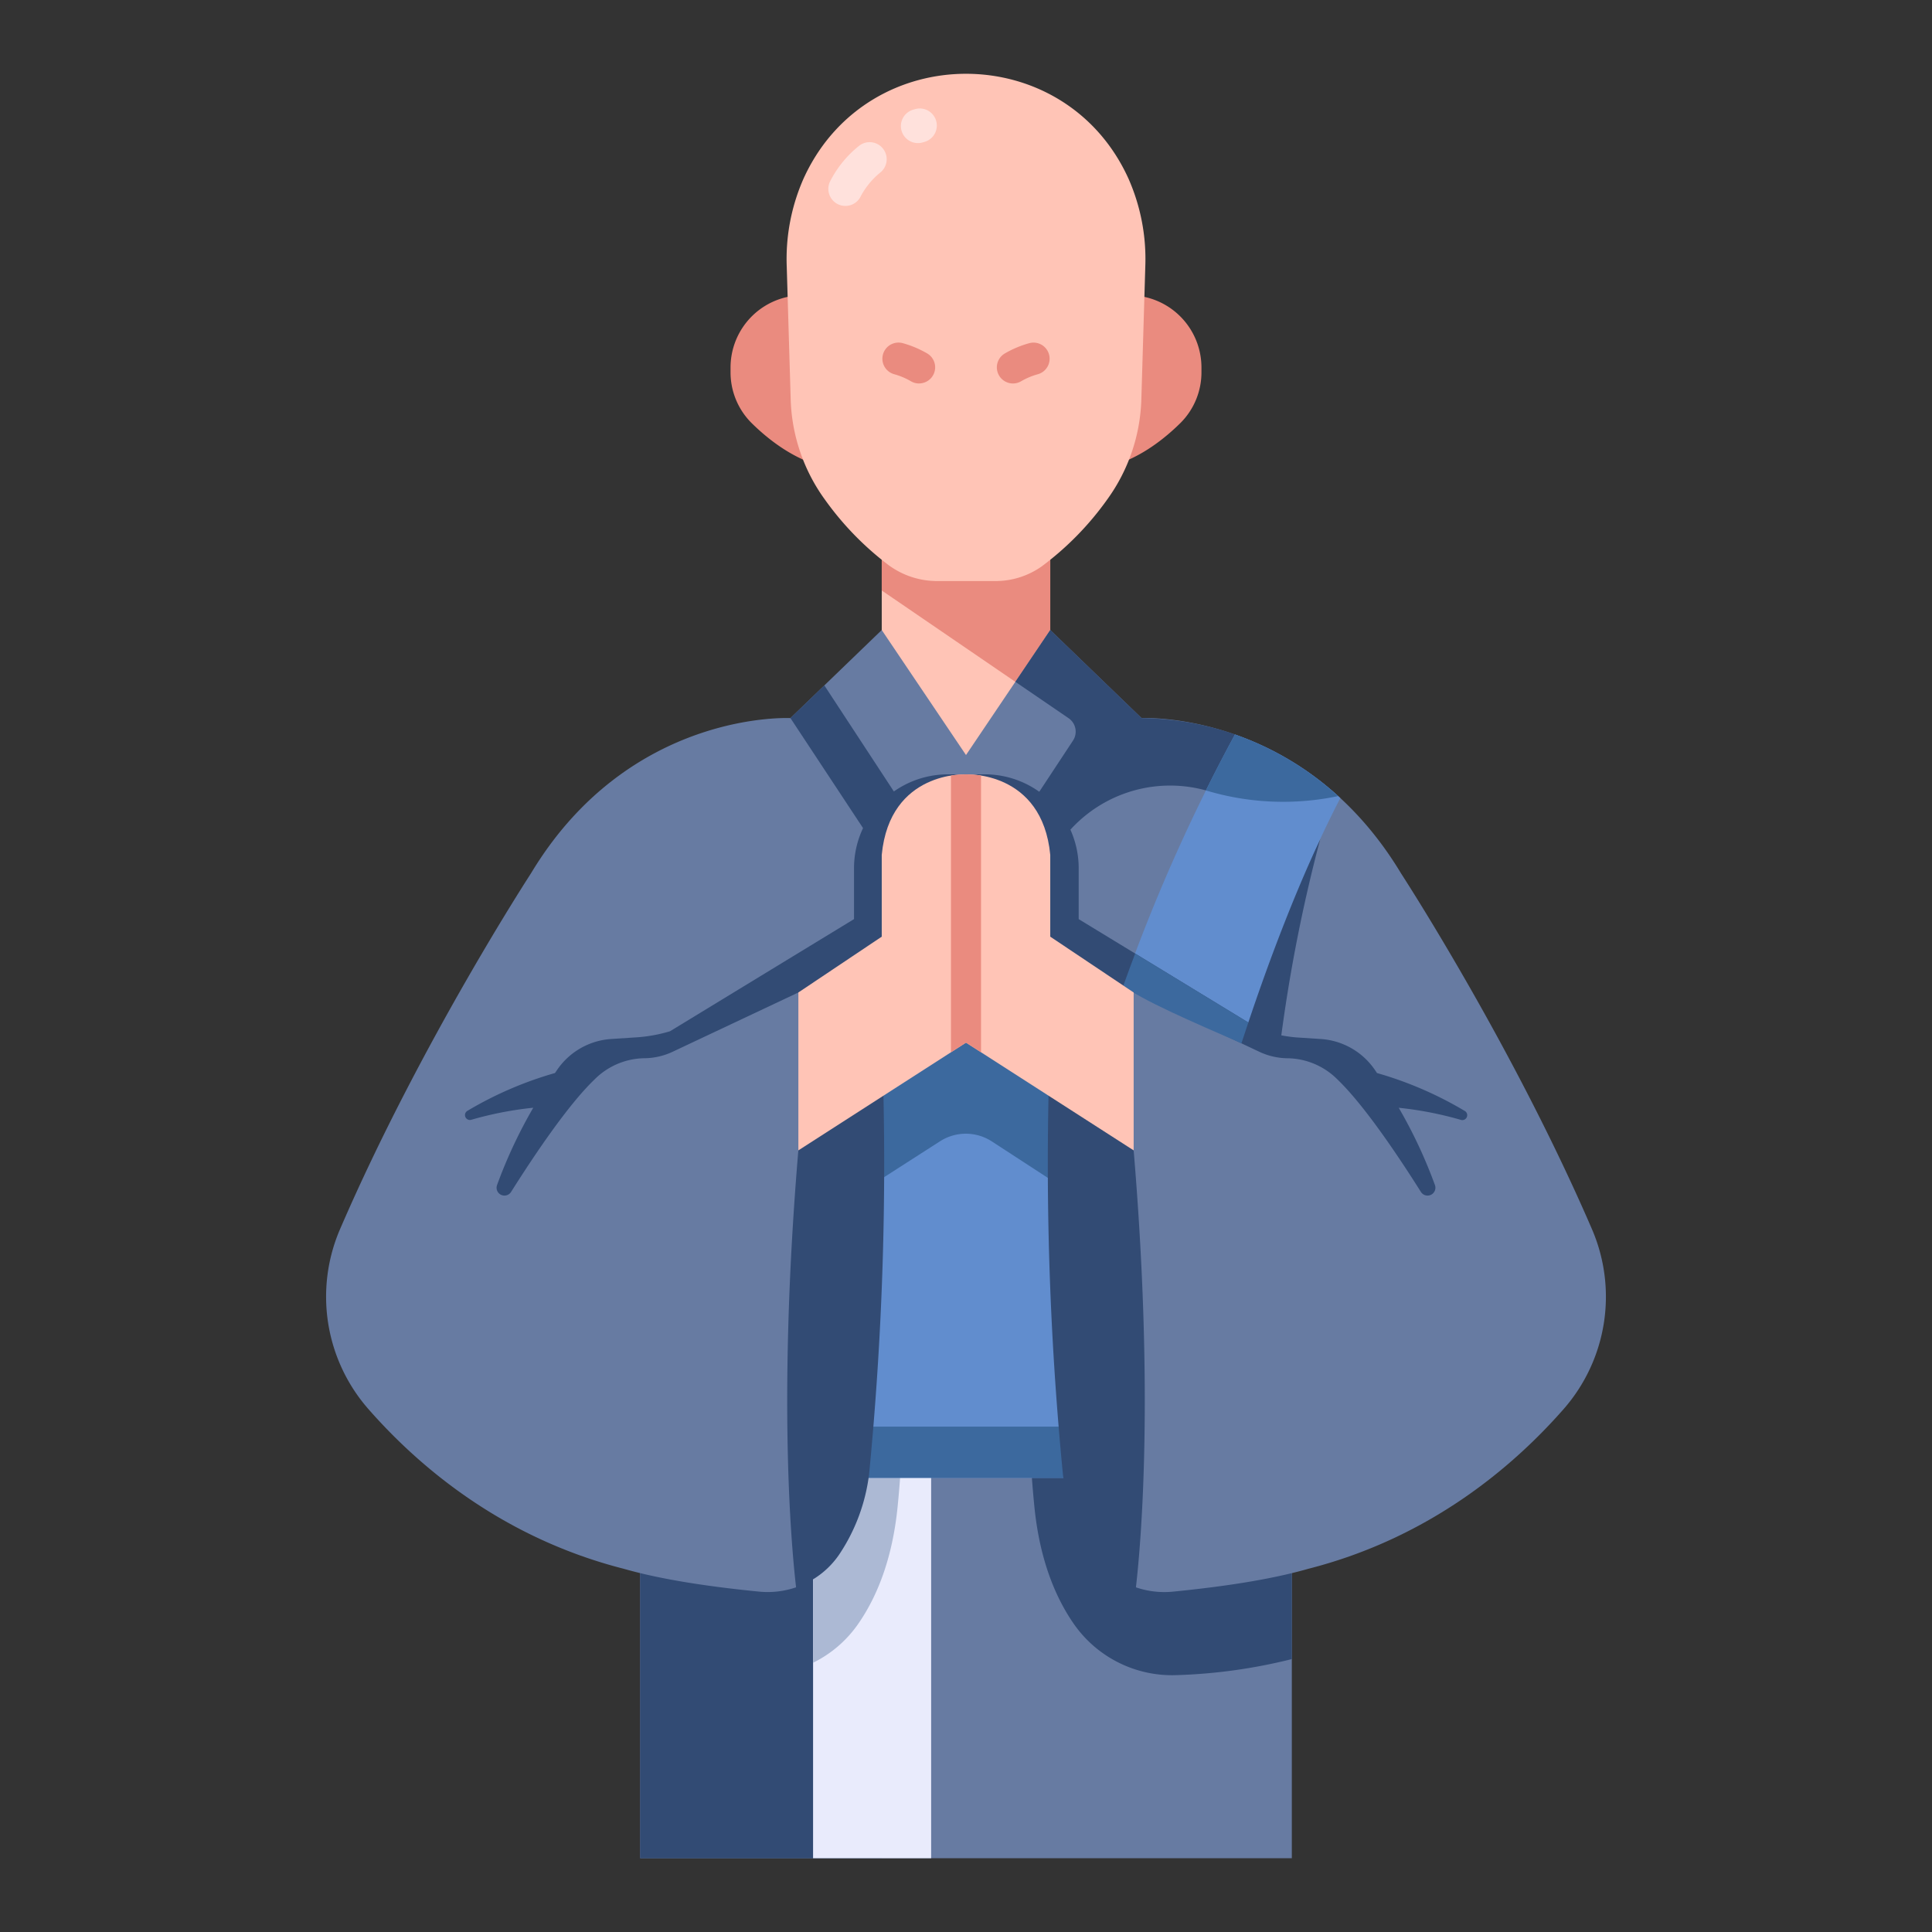 <?xml version="1.0" ?>
<svg width="800px" height="800px" viewBox="0 0 340 340" id="icons" xmlns="http://www.w3.org/2000/svg"><rect x="0" y="0" width="340" height="340" fill="#333333" stroke="none"/><title/><rect height="81.217" style="fill:#677ba2" width="114.68" x="112.66" y="245.799"/><rect height="81.217" style="fill:#324b74" width="42.512" x="112.66" y="245.799"/><rect height="81.217" style="fill:#e9ebfc" width="20.779" x="143.088" y="245.799"/><path d="M227.34,245.8H180.879c.211,6.833.573,13.57,1.165,19.438.968,9.6,3.878,16.2,7.029,20.683A21.078,21.078,0,0,0,206.88,294.8a95.015,95.015,0,0,0,20.46-2.829Z" style="fill:#324b74"/><polygon points="170 89.82 155.172 89.82 155.172 135.325 170 135.325 184.828 135.325 184.828 89.82 170 89.82" style="fill:#ffc4b6"/><path d="M143.088,245.8v46.814a20.811,20.811,0,0,0,7.839-6.693c3.151-4.478,6.061-11.086,7.029-20.683.592-5.868.954-12.605,1.165-19.438Z" style="fill:#acb9d4"/><polygon points="184.828 124.191 184.828 89.82 170 89.82 155.172 89.82 155.172 103.915 184.828 124.191" style="fill:#ea8b7f"/><rect height="76.856" style="fill:#618dce" width="55.541" x="142.23" y="183.222"/><rect height="9.015" style="fill:#3c699e" width="55.541" x="142.23" y="251.063"/><path d="M280.151,216.294c-14.122-32.706-33.588-62.587-33.588-62.587-17.334-28.834-45.668-27.334-45.668-27.334l-16.067-15.5-14.828,22-14.828-22-16.067,15.5s-28.334-1.5-45.668,27.334c0,0-19.466,29.881-33.588,62.587a30,30,0,0,0,4.913,31.6c9.007,10.291,23.716,22.762,45.024,28.191,6.936,1.984,15.506,3.19,23.781,4.012a15.44,15.44,0,0,0,6.532-.758l10.213-92.363L170,166.869l19.688,20.112L199.9,279.344a15.44,15.44,0,0,0,6.532.758c8.275-.822,16.845-2.028,23.781-4.012,21.308-5.429,36.017-17.9,45.024-28.191A30,30,0,0,0,280.151,216.294Z" style="fill:#677ba2"/><path d="M142.23,215.735l23.2-14.889a8.4,8.4,0,0,1,9.123.029l23.218,15.11V183.222H142.23Z" style="fill:#3c699e"/><path d="M167.339,165.889a4,4,0,0,0,3.342-6.193l-25.61-39.078-5.966,5.755L163.99,164.08A4,4,0,0,0,167.339,165.889Z" style="fill:#324b74"/><path d="M143.748,190.557l-3.253,11.89c-3.552,42.3-1.374,68.384-.4,76.889h0a15.041,15.041,0,0,0,7.544-5.7,32.531,32.531,0,0,0,5.307-14.214,562.98,562.98,0,0,0,2.3-74.635Z" style="fill:#324b74"/><path d="M200.9,126.373l-5.782-5.578h0l-10.285-9.922-6.145,9.117,9.365,6.4a2.867,2.867,0,0,1,.775,3.944l-16.069,24.377a4,4,0,1,0,6.691,4.385l6.7-10.227A23.712,23.712,0,0,1,212.4,139.15a47.339,47.339,0,0,0,23.053.919A51.924,51.924,0,0,0,200.9,126.373Z" style="fill:#324b74"/><path d="M232.349,147.636a277.416,277.416,0,0,0-7.042,35.971l-8.688-3.2Z" style="fill:#324b74"/><path d="M196.252,190.557l3.253,11.89c3.552,42.3,1.374,68.384.4,76.889h0a15.041,15.041,0,0,1-7.544-5.7,32.531,32.531,0,0,1-5.307-14.214,562.98,562.98,0,0,1-2.3-74.635Z" style="fill:#324b74"/><path d="M197.693,173.447l20.782,10.161c4.332-13.331,10.263-29.368,17.4-43.162a53.205,53.205,0,0,0-18.543-11.18A309.693,309.693,0,0,0,197.693,173.447Z" style="fill:#618dce"/><path d="M257.733,195.484a64.9,64.9,0,0,0-15.4-6.648c-.136-.2-.273-.4-.405-.593a12.516,12.516,0,0,0-9.49-5.395l-4.419-.288a26.9,26.9,0,0,1-3.162-.484,14.59,14.59,0,0,1-4.717-1.855L189.831,161.75V152.8a16.531,16.531,0,0,0-16.53-16.531h-3.176v24.634l29.38,13.754L221.632,185.1a11.922,11.922,0,0,0,5.082,1.138,12.643,12.643,0,0,1,8.713,3.788c4.593,4.417,10.488,13.162,14.637,19.743a1.382,1.382,0,0,0,2.468-1.2,84.9,84.9,0,0,0-6.376-13.616,62.018,62.018,0,0,1,10.925,2.125A.864.864,0,0,0,257.733,195.484Z" style="fill:#324b74"/><path d="M212.217,139.1a47.048,47.048,0,0,0,23.266,1,53.251,53.251,0,0,0-18.15-10.837C215.97,131.747,214.214,135.063,212.217,139.1Z" style="fill:#3c699e"/><path d="M141.025,51.692l-2.577.589a12.718,12.718,0,0,0-9.884,12.4v.793a12.576,12.576,0,0,0,3.677,8.946c2.777,2.749,6.963,6.087,11.989,7.537Z" style="fill:#ea8b7f"/><path d="M198.975,51.692l2.577.589a12.718,12.718,0,0,1,9.884,12.4v.793a12.573,12.573,0,0,1-3.678,8.946c-2.776,2.749-6.962,6.087-11.988,7.537Z" style="fill:#ea8b7f"/><path d="M198.555,31.351c-.1-.215-.2-.429-.3-.639-11.4-23.637-45.1-23.637-56.508,0q-.153.317-.3.64a34.979,34.979,0,0,0-2.992,15.614l.692,23.3a31.6,31.6,0,0,0,6,17.623,53.088,53.088,0,0,0,11.225,11.559,14.415,14.415,0,0,0,8.546,2.807h10.172a14.064,14.064,0,0,0,8.254-2.594,52.8,52.8,0,0,0,11.524-11.782,31.591,31.591,0,0,0,5.991-17.613l.692-23.295A34.979,34.979,0,0,0,198.555,31.351Z" style="fill:#ffc4b6"/><path d="M161.733,67.485a2.828,2.828,0,0,1-1.442-.4,12.507,12.507,0,0,0-2.894-1.22,2.835,2.835,0,1,1,1.53-5.459,18.027,18.027,0,0,1,4.254,1.8,2.835,2.835,0,0,1-1.448,5.274Z" style="fill:#ea8b7f"/><path d="M178.267,67.485a2.835,2.835,0,0,1-1.448-5.274,18.019,18.019,0,0,1,4.254-1.8,2.835,2.835,0,1,1,1.53,5.459,12.525,12.525,0,0,0-2.894,1.22A2.828,2.828,0,0,1,178.267,67.485Z" style="fill:#ea8b7f"/><path d="M166.824,136.272A16.531,16.531,0,0,0,150.293,152.8v8.947l-32.381,19.736a26.432,26.432,0,0,1-5.928,1.074l-4.419.288a12.518,12.518,0,0,0-9.49,5.394c-.132.191-.269.393-.405.594a64.922,64.922,0,0,0-15.4,6.648.864.864,0,0,0,.652,1.586,62.018,62.018,0,0,1,10.925-2.125,84.878,84.878,0,0,0-6.376,13.614,1.382,1.382,0,0,0,2.468,1.206c4.15-6.581,10.044-15.326,14.637-19.742a12.643,12.643,0,0,1,8.713-3.788,11.922,11.922,0,0,0,5.082-1.138L140.5,174.66,170,160.906V136.272Z" style="fill:#324b74"/><path d="M219.686,179.945l-19.917-12.138c-.694,1.839-1.388,3.71-2.076,5.64,3.025,2.462,12.063,6.349,20.778,10.159h0C218.864,182.41,219.271,181.183,219.686,179.945Z" style="fill:#3c699e"/><path d="M170,136.277s-13.4-.685-14.828,14.165v14.394L140.5,174.66v27.787L170,183.484Z" style="fill:#ffc4b6"/><path d="M170,136.277s13.4-.685,14.828,14.165v14.394l14.677,9.824v27.787L170,183.484Z" style="fill:#ffc4b6"/><path d="M162.124,25.126a3,3,0,0,1-1.435-5.819l.387-.111a3,3,0,0,1,1.606,5.781l-.283.081A2.827,2.827,0,0,1,162.124,25.126Z" style="fill:#ffe1dc"/><path d="M149.355,36.182a3,3,0,0,1-3.316-4.176,19.088,19.088,0,0,1,5.09-6.3,3,3,0,0,1,3.821,4.627,13.709,13.709,0,0,0-3.441,4.143A2.994,2.994,0,0,1,149.355,36.182Z" style="fill:#ffe1dc"/><path d="M167.355,185.185l2.645-1.7,2.645,1.7v-48.7a17.249,17.249,0,0,0-5.29,0Z" style="fill:#ea8b7f"/></svg>